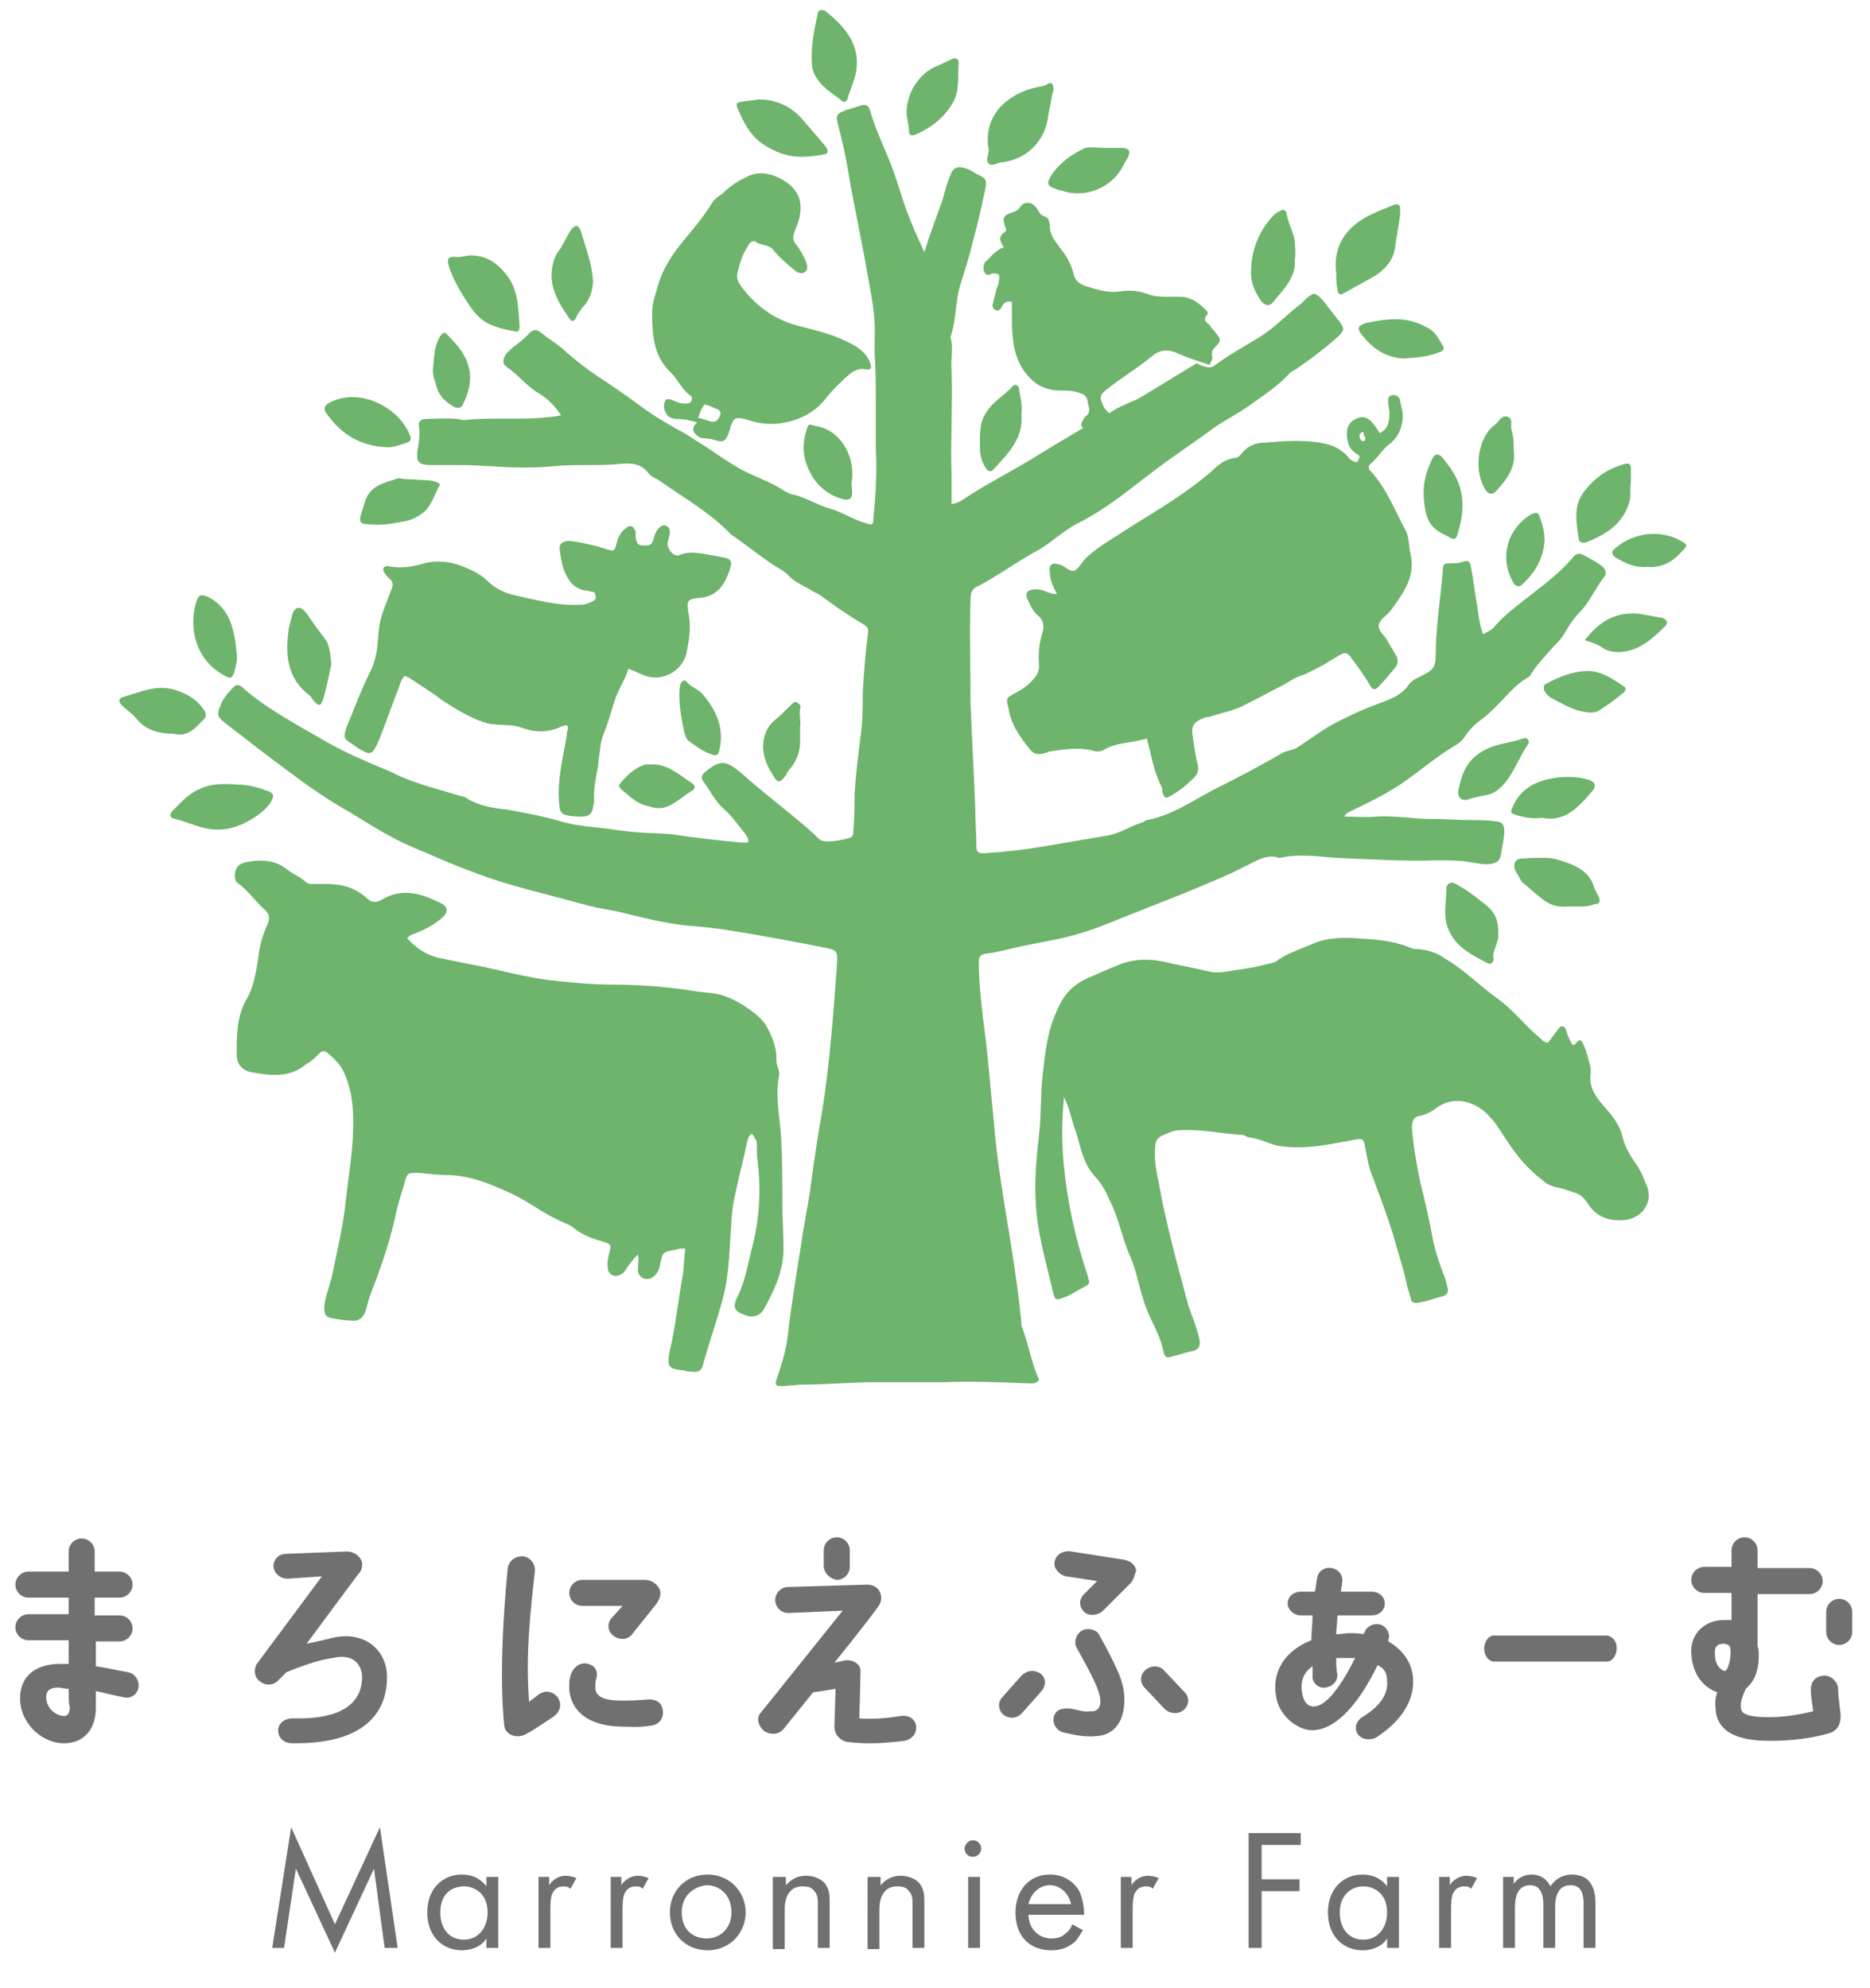 <?xml version="1.0" encoding="UTF-8"?> <!-- Generator: Adobe Illustrator 25.3.1, SVG Export Plug-In . SVG Version: 6.00 Build 0) --> <svg xmlns="http://www.w3.org/2000/svg" xmlns:xlink="http://www.w3.org/1999/xlink" version="1.1" id="レイヤー_1" x="0px" y="0px" viewBox="0 0 158 168" style="enable-background:new 0 0 158 168;" xml:space="preserve"> <style type="text/css"> .st0{fill:#717071;} .st1{fill:#6EB46C;} </style> <g> <g> <g> <g> <path class="st0" d="M23,164.6l1.6-10.2l3.7,8.2l3.8-8.2l1.5,10.2h-1.1l-0.9-6.7l-3.3,7.1l-3.3-7.1l-1,6.7H23z"></path> </g> <g> <path class="st0" d="M41.1,158.6h1v6h-1v-0.8c-0.3,0.5-1,1-2.1,1c-1.5,0-2.9-1.1-2.9-3.2c0-2.1,1.4-3.2,2.9-3.2 c1.2,0,1.8,0.6,2.1,1V158.6z M37.2,161.6c0,1.3,0.7,2.3,2,2.3c1.3,0,2-1.1,2-2.3c0-1.6-1.1-2.2-2-2.2 C38.1,159.4,37.2,160.1,37.2,161.6z"></path> </g> <g> <path class="st0" d="M45.4,158.6h1v0.7c0.1-0.2,0.6-0.8,1.4-0.8c0.3,0,0.7,0.1,0.9,0.2l-0.5,0.9c-0.2-0.2-0.5-0.2-0.6-0.2 c-0.4,0-0.7,0.2-0.8,0.4c-0.2,0.2-0.3,0.6-0.3,1.6v3.2h-1V158.6z"></path> </g> <g> <path class="st0" d="M51.5,158.6h1v0.7c0.1-0.2,0.6-0.8,1.4-0.8c0.3,0,0.7,0.1,0.9,0.2l-0.5,0.9c-0.2-0.2-0.4-0.2-0.6-0.2 c-0.4,0-0.7,0.2-0.8,0.4c-0.2,0.2-0.3,0.6-0.3,1.6v3.2h-1V158.6z"></path> </g> <g> <path class="st0" d="M56.6,161.6c0-1.8,1.3-3.2,3.2-3.2c1.8,0,3.2,1.4,3.2,3.2c0,1.8-1.4,3.2-3.2,3.2 C57.9,164.8,56.6,163.4,56.6,161.6z M57.6,161.6c0,1.5,1,2.2,2.1,2.2c1.1,0,2.1-0.8,2.1-2.2c0-1.5-1-2.3-2.1-2.3 C58.7,159.4,57.6,160.1,57.6,161.6z"></path> </g> <g> <path class="st0" d="M65.4,158.6h1v0.7c0.2-0.2,0.7-0.8,1.7-0.8c0.7,0,1.4,0.3,1.7,0.8c0.3,0.5,0.3,0.9,0.3,1.6v3.7h-1v-3.7 c0-0.4,0-0.8-0.3-1.1c-0.2-0.3-0.5-0.4-1-0.4c-0.4,0-0.8,0.1-1.1,0.5c-0.4,0.5-0.4,1.2-0.4,1.6v3.2h-1V158.6z"></path> </g> <g> <path class="st0" d="M73.4,158.6h1v0.7c0.2-0.2,0.7-0.8,1.7-0.8c0.7,0,1.4,0.3,1.7,0.8c0.3,0.5,0.3,0.9,0.3,1.6v3.7h-1v-3.7 c0-0.4,0-0.8-0.3-1.1c-0.2-0.3-0.5-0.4-1-0.4c-0.4,0-0.8,0.1-1.1,0.5c-0.4,0.5-0.4,1.2-0.4,1.6v3.2h-1V158.6z"></path> </g> <g> <path class="st0" d="M82.2,155.5c0.4,0,0.7,0.3,0.7,0.7c0,0.4-0.3,0.7-0.7,0.7c-0.4,0-0.7-0.3-0.7-0.7 C81.5,155.9,81.8,155.5,82.2,155.5z M82.8,158.6v6h-1v-6H82.8z"></path> </g> <g> <path class="st0" d="M91.5,163.1c-0.2,0.3-0.4,0.7-0.7,1c-0.6,0.5-1.2,0.7-2,0.7c-1.5,0-3-0.9-3-3.2c0-1.8,1.1-3.2,2.9-3.2 c1.2,0,1.9,0.6,2.3,1.1c0.4,0.5,0.6,1.5,0.6,2.3h-4.7c0,1.2,0.9,2,1.9,2c0.5,0,0.9-0.1,1.2-0.4c0.3-0.2,0.5-0.5,0.6-0.8 L91.5,163.1z M90.5,160.9c-0.2-0.9-0.9-1.6-1.8-1.6c-0.9,0-1.6,0.7-1.8,1.6H90.5z"></path> </g> <g> <path class="st0" d="M94.6,158.6h1v0.7c0.1-0.2,0.6-0.8,1.4-0.8c0.3,0,0.7,0.1,0.9,0.2l-0.5,0.9c-0.2-0.2-0.4-0.2-0.6-0.2 c-0.4,0-0.7,0.2-0.8,0.4c-0.2,0.2-0.3,0.6-0.3,1.6v3.2h-1V158.6z"></path> </g> <g> <path class="st0" d="M109.9,155.9h-3.3v2.9h3.2v1h-3.2v4.8h-1.1v-9.7h4.4V155.9z"></path> </g> <g> <path class="st0" d="M117.2,158.6h1v6h-1v-0.8c-0.3,0.5-1,1-2.1,1c-1.5,0-2.9-1.1-2.9-3.2c0-2.1,1.4-3.2,2.9-3.2 c1.2,0,1.8,0.6,2.1,1V158.6z M113.2,161.6c0,1.3,0.7,2.3,2,2.3c1.3,0,2-1.1,2-2.3c0-1.6-1.1-2.2-2-2.2 C114.2,159.4,113.2,160.1,113.2,161.6z"></path> </g> <g> <path class="st0" d="M121.5,158.6h1v0.7c0.1-0.2,0.6-0.8,1.4-0.8c0.3,0,0.7,0.1,0.9,0.2l-0.5,0.9c-0.2-0.2-0.4-0.2-0.6-0.2 c-0.4,0-0.7,0.2-0.8,0.4c-0.2,0.2-0.3,0.6-0.3,1.6v3.2h-1V158.6z"></path> </g> <g> <path class="st0" d="M126.9,158.6h1v0.6c0.3-0.5,0.9-0.8,1.5-0.8c1.1,0,1.5,0.8,1.6,1c0.6-0.9,1.4-1,1.8-1c1.8,0,2,1.5,2,2.4 v3.8h-1v-3.7c0-0.7-0.1-1.6-1.1-1.6c-1.2,0-1.3,1.2-1.3,1.9v3.4h-1V161c0-0.4,0-1.7-1.1-1.7c-1.2,0-1.3,1.2-1.3,2v3.3h-1V158.6z "></path> </g> </g> </g> <g> <path class="st1" d="M102.4,31c0.1,0,0.2-0.1,0.2-0.1c1.2-0.9,2.5-1.6,3.8-2.4c1.3-0.8,2.4-2,3.6-2.9c0.1-0.1,0.3-0.3,0.4-0.4 c0.6-0.5,0.7-0.5,1.3,0.1c0.5,0.6,1,1.3,1.5,1.9c0.4,0.6,0.4,0.7-0.1,1.2c-1.1,1-2.3,1.9-3.6,2.8c-0.2,0.1-0.4,0.2-0.6,0.4 c-0.9,1-2,1.7-3.1,2.5c-1.1,0.8-2.3,1.4-3.3,2.1c-1.9,1.4-3.9,2.7-5.8,4.2c-1.8,1.4-3.6,2.8-5.6,3.8c-1.2,0.6-2.2,1.6-3.4,2.3 c-1.7,0.9-3.3,2.1-5,3C82.2,49.7,82,50,82,50.6c-0.1,2.9,0,5.8,0,8.7c0.1,3,0.3,6,0.4,9c0,1.1,0.1,2.2,0.1,3.3 c0,0.4,0.2,0.5,0.6,0.5c1.7-0.1,3.5-0.3,5.2-0.6c1.8-0.3,3.5-0.6,5.3-0.9c1.1-0.2,1.9-0.8,2.9-1.1c0.1,0,0.3-0.2,0.4-0.2 c2.1-0.4,3.8-1.6,5.7-2.6c2-1,3.9-2,5.8-3.1c0.4-0.2,0.9-0.2,1.3-0.5c1.1-0.7,2.1-1.5,3.3-2.1c1-0.5,2-1,3.1-1.4 c1-0.4,2.2-0.7,2.9-1.7c0.3-0.5,1-0.7,1.5-1c0.6-0.3,0.8-0.7,0.8-1.4c0-2.4,0.4-4.8,0.6-7.2c0-0.7,0.1-0.7,0.8-0.7 c0.3,0,0.5,0,0.8-0.1c0.6-0.2,0.7-0.1,0.8,0.5c0.2,1,0.3,2.1,0.5,3.1c0.1,0.8,0.2,1.6,0.5,2.5c0.4-0.2,0.8-0.4,1.1-0.8 c0.9-1,1.9-1.7,2.9-2.5c1.3-1,2.6-2,3.6-3.2c0.2-0.3,0.5-0.4,0.9-0.2c0.5,0.3,1,0.5,1.5,0.9c0.4,0.3,0.5,0.7,0.2,1 c-0.7,0.9-1.1,1.9-1.9,2.8c-0.6,0.6-1,1.2-1.4,1.9c-0.3,0.5-0.6,0.8-1,1.2c-0.6,0.7-1.3,1.4-1.8,2.2c-0.1,0.2-0.2,0.3-0.4,0.4 c-1,0.6-1.7,1.5-2.5,2.3c-0.4,0.4-0.8,0.8-1.2,1.1c-0.6,0.4-1.1,0.9-1.5,1.5c-0.2,0.3-0.4,0.5-0.7,0.7c-1.7,1-3.2,2.3-4.8,3.4 c-1.4,0.9-2.8,1.6-4.3,2.3c-0.1,0.1-0.3,0.1-0.4,0.4c0.9,0,1.8,0.1,2.7,0c1.5-0.1,3.1,0.2,4.6,0.2c1.2,0,2.3,0.1,3.5,0.1 c0.6,0,1.3,0,1.9,0.1c0.6,0,0.8,0.3,0.8,0.8c0,0.7-0.2,1.4-0.3,2.1c-0.1,0.5-0.4,0.6-0.8,0.7c-0.7,0.1-1.4-0.1-2.1-0.2 c-0.8-0.1-1.7-0.1-2.5-0.1c-2.8,0.1-5.6-0.1-8.3-0.2c-1.6-0.1-3.3-0.4-5,0c-1.1-0.4-2,0.3-2.9,0.7c-1.5,0.8-3.1,1.4-4.7,2.1 c-1.8,0.7-3.5,1.4-5.3,2.1c-1.5,0.6-2.9,1.2-4.4,1.6c-1.4,0.4-2.8,0.6-4.2,0.9c-1.1,0.2-2.3,0.6-3.4,0.7c-0.4,0.1-0.5,0.3-0.5,0.7 c0,1.7,0.2,3.4,0.4,5.1c0.4,2.9,0.6,5.8,0.9,8.7c0.2,2.5,0.6,5,1,7.5c0.5,3,1,6.1,1.3,9.2c0,0.1,0,0.1,0,0.2 c0.6,1.5,0.8,3.1,1.5,4.6c-0.2,0.3-0.5,0.3-0.8,0.3c-2.4-0.1-4.9-0.2-7.3-0.1c-1.9,0-3.9,0-5.8,0c-2,0-4,0.2-6.1,0.2 c-0.5,0-0.9,0.1-1.4,0.1c-0.9,0.1-1,0-0.7-0.8c0.4-1.2,0.8-2.5,0.9-3.8c0.3-2.5,0.7-4.9,1.1-7.4c0.2-1.6,0.6-3.3,0.8-4.9 c0.3-2.2,0.6-4.3,1-6.5c0.6-3.9,0.9-7.9,1.2-11.9c0.1-1.6,0.1-1.5-1.4-1.8c-2.6-0.5-5.2-1-7.8-1.4c-1.2-0.2-2.4-0.3-3.6-0.4 c-1.7-0.2-3.4-0.6-5-1c-1.1-0.3-2.2-0.4-3.3-0.7c-3.2-0.9-6.5-1.6-9.6-2.8c-1.7-0.6-3.4-1.4-5.1-2.1c-1.9-0.8-3.6-1.9-5.4-3 c-1.8-1-3.5-2.2-5.1-3.4c-1.9-1.4-3.7-2.8-5.5-4.2c-0.5-0.4-0.6-0.7-0.3-1.3c0.2-0.6,0.6-1.1,1-1.5c0.3-0.4,0.6-0.4,0.9-0.1 c0,0,0.1,0,0.1,0.1c2.1,1.8,4.6,3.1,7,4.5c1.6,0.9,3.2,1.6,4.9,2.3c0.5,0.2,0.9,0.4,1.3,0.6c1.6,0.7,3.3,1.1,4.9,1.6 c0.3,0.1,0.6,0.1,0.8,0.3c1,0.6,2.2,0.8,3.3,0.9c1.6,0.3,3.3,0.6,4.9,1.1c0.8,0.2,1.6,0.3,2.5,0.4c1.1,0.1,2.2,0.3,3.3,0.4 c1.1,0.1,2.2,0.1,3.3,0.2c1.9,0.3,3.8,0.5,5.8,0.7c0.2,0,0.4,0,0.6,0c0.1-0.3-0.1-0.5-0.2-0.7c-0.6-0.7-1.1-1.5-1.8-2.1 c-0.8-0.7-1.2-1.6-1.8-2.4c-0.2-0.3-0.1-0.5,0.1-0.7c1.3-1.1,1.8-1.1,3.1,0c2,1.8,4.2,3.4,6.2,5.2c0.3,0.3,0.5,0.6,1,0.6 c0.7,0,1.3-0.1,2-0.3c0.3-0.1,0.3-0.4,0.3-0.6c0.1-1,0.1-2.1,0.1-3.1c0.1-1.6,0.3-3.2,0.5-4.8c0.2-1.3,0.2-2.6,0.2-3.9 c0.1-1.5,0.2-3.1,0.4-4.6c0.1-0.7,0.1-0.8-0.6-1.2c-1.2-0.7-2.3-1.5-3.4-2.3c-0.3-0.2-0.6-0.3-0.9-0.5c-0.7-0.4-1.4-0.7-1.9-1.3 c-0.1-0.1-0.3-0.2-0.4-0.3c-1.4-0.8-2.7-1.9-4-2.8c-0.1-0.1-0.2-0.1-0.3-0.2c-1.8-1.9-4-3.1-6.1-4.6c-0.3-0.2-0.7-0.3-0.9-0.6 c-0.6-0.8-1.4-0.9-2.4-0.8c-1.9,0.2-3.8,0-5.7,0.2c-0.9,0.1-1.8,0.1-2.8,0.1c-1.6,0-3.2-0.2-4.9-0.2c-0.8,0-1.7,0-2.5,0 c-1.1,0-1.4-0.2-1.2-1.4c0.1-0.6,0.2-1.2,0.1-1.8c-0.1-0.5,0.2-0.7,0.6-0.7c0.9,0,1.7-0.1,2.6,0c0.2,0,0.4,0.1,0.6,0.1 c2.7-0.3,5.4,0.1,8.2-0.4c-0.5-0.8-1.2-1.5-2.1-2c-0.9-0.6-1.6-1.5-2.5-2.1c-0.4-0.3-0.3-0.6-0.1-1c0.2-0.3,0.5-0.5,0.7-0.7 c0.4-0.3,0.8-0.6,1.2-1c0.4-0.5,0.7-0.5,1.1-0.2c0.7,0.6,1.5,1,2.2,1.7c0.8,0.7,1.7,1.4,2.6,2c1.2,0.8,2.4,1.6,3.6,2.5 c1.2,0.9,2.6,1.7,3.9,2.4c0.1,0.1,0.5,0.3,0.6,0.4c1.7,1,3.1,2.2,4.9,3c0.9,0.4,1.9,0.8,2.8,1.4c0.2,0.1,0.5,0.3,0.8,0.3 c1.1,0.3,2,0.9,3.1,1.2c1,0.3,1.9,0.9,2.9,1.2c0.6,0.2,0.7,0.2,0.7-0.5c0.2-1.9,0.3-3.8,0.2-5.8c0-1.2,0-2.3,0-3.5 c0-1.5,0-3.1-0.1-4.6c0-0.4,0-0.9,0-1.3c0.1-1.8-0.3-3.6-0.6-5.3c-0.5-3-1.2-6-1.7-9.1c-0.2-1.2-0.5-2.4-0.8-3.6 c-0.2-0.8-0.1-0.9,0.7-1.2c0.4-0.1,0.9-0.3,1.3-0.4c0.3-0.1,0.6,0,0.7,0.4c0.5,1.8,1.4,3.5,2,5.2c0.4,1.1,0.7,2.2,1.1,3.3 c0.4,1.1,0.9,2.2,1.5,3.5c0.5-1.6,1-2.9,1.5-4.3c0.2-0.7,0.4-1.5,0.7-2.2c0.2-0.6,0.6-0.8,1.2-0.6c0.4,0.1,0.7,0.3,1,0.5 c0.9,0.4,0.9,0.5,0.7,1.5c-0.3,1.4-0.6,2.8-1,4.2c-0.3,1.3-0.7,2.5-1.1,3.8c-0.4,1.4-0.3,2.9-0.8,4.3c0.3,0.9,0,1.8,0.1,2.8 c0.1,3-0.1,5.9,0,8.9c0,0.8,0,1.5,0,2.4c0.7-0.1,1.1-0.5,1.6-0.8c1.9-1.2,3.9-2.2,5.8-3.4c1.6-1,3.2-1.9,4.8-2.9 c0,0,0-0.1,0.1-0.2l0,0c0.4,0.1,0.7-0.1,0.9-0.3c0.7-0.5,1.4-0.8,2.1-1.1c0.3-0.1,0.6-0.3,0.8-0.4c1.5-0.9,3.1-1.9,4.6-2.8 C102.1,31.2,102.4,31,102.4,31z"></path> <path class="st1" d="M63.5,95.8c-0.3,0.2-0.3,0.5-0.4,0.8c-0.3,1.5-0.7,2.9-1,4.4c-0.3,1.2-0.3,2.5-0.4,3.7 c-0.1,1.8-0.2,3.6-0.7,5.3c-0.5,1.8-1.1,3.5-1.6,5.3c-0.1,0.5-0.4,0.7-0.9,0.6c-0.2,0-0.5,0-0.7-0.1c-1.3-0.1-1.5-0.3-1.2-1.7 c0.5-2.1,0.7-4.3,1.1-6.4c0.1-0.7,0.1-1.5,0.2-2.2c-0.4,0-0.6,0-0.8,0.1c-0.5,0.1-1.1,0.1-1.2,0.7c-0.2,0.7-0.1,0.9-0.5,1.4 c-0.7,0.8-1.6,0.2-1.5-0.5c0-0.3,0.1-0.8,0-1.2c-0.4,0.4-0.8,0.9-1.1,1.4c-0.4,0.5-1.1,0.6-1.4,0c-0.1-0.4-0.1-0.9,0.1-1.6 c0.1-0.5,0.2-0.6-0.3-0.8c-1-0.3-2-0.6-2.8-1.3c-0.4-0.3-0.9-0.4-1.4-0.7c-1.3-0.6-2.4-1.5-3.7-2.1c-1.7-0.8-3.4-1.5-5.2-1.6 c-0.9,0-1.8-0.1-2.8-0.2c-0.8,0-0.9,0-1.1,0.8c-0.3,1-0.6,1.9-0.8,2.9c-0.5,2.3-1.3,4.5-2.1,6.6c-0.2,0.5-0.3,1.1-0.5,1.6 c-0.2,0.4-0.5,0.6-0.9,0.6c-0.6,0-1.2-0.1-1.8-0.2c-0.6-0.1-0.7-0.3-0.7-1c0.1-1,0.5-1.8,0.7-2.8c0.4-2,0.9-4,1.1-6 c0.2-1.8,0.5-3.6,0.6-5.3c0.1-1.9,0.1-3.8-0.7-5.6c-0.3-0.7-0.8-1.2-1.4-1.7c-0.2-0.2-0.5-0.3-0.8,0.1c-0.3,0.3-0.6,0.6-1,0.8 c-1.4,1.2-3,1-4.7,0.7c-0.8-0.2-1.2-0.7-1.2-1.5c0-1.6,0-3.2,0.8-4.6c0.6-1,0.8-2.2,1-3.4c0.1-1.1,0.4-2.1,0.8-3 c0.2-0.5,0.2-0.8-0.2-1.2c-0.8-0.7-1.4-1.6-2.2-2.2c-0.4-0.2-0.4-0.7-0.3-1.1c0.1-0.4,0.4-0.6,0.7-0.7c1.3-0.3,2.6-0.3,3.7,0.6 c0.5,0.4,1.1,0.6,1.5,1c0.2,0.2,0.4,0.2,0.6,0.2c0.4,0,0.8,0,1.2,0c1.3,0,2.4,0.3,3.4,1.2c0.4,0.4,0.8,0.4,1.3,0.1 c1.7-1,3.3-0.5,4.9,0.3c0.7,0.3,0.7,0.8,0.1,1.3c-0.7,0.6-1.5,1-2.3,1.3c-0.2,0.1-0.4,0.1-0.6,0.4c0.7,0.7,1.4,1.3,2.5,1.6 c1.8,0.4,3.6,0.7,5.3,1.1c1.3,0.3,2.6,0.6,4,0.8c1.8,0.2,3.7,0.4,5.5,0.4c2.5,0,4.9,0.2,7.3,0.6c0.8,0.1,1.6,0.1,2.3,0.4 c1.2,0.4,2.9,1.6,3.4,2.4c0.5,0.9,0.9,1.8,0.9,2.8c0,0.2,0,0.5,0.1,0.7c0.1,0.3,0.2,0.6,0.1,0.9c-0.3,1.7,0.1,3.4,0.2,5.2 c0.1,1.8,0.1,3.7,0.1,5.5c0,1.3,0.1,2.5,0.1,3.8c0,1.9-0.8,3.6-1.7,5.2c-0.3,0.5-1,0.7-1.6,0.4c-0.9-0.3-1-0.7-0.6-1.5 c0.7-1.4,0.9-2.9,1.3-4.4c0.6-2.4,0.7-4.8,0.4-7.2c-0.1-0.6,0-1.1-0.1-1.7C63.7,96.3,63.8,96,63.5,95.8z"></path> <path class="st1" d="M89.9,92.7c-0.2,2-0.2,4,0,5.9c0.3,3.1,1,6.2,2,9.2c0.2,0.7,0.2,0.7-0.4,1c-0.6,0.3-1.1,0.7-1.8,0.9 c-0.4,0.2-0.6,0.1-0.7-0.4c-0.6-2.6-1.4-5.2-1.5-7.9c-0.1-1.9,0.1-3.8,0.3-5.6c0.2-1.7,0.1-3.3,0.3-5c0.2-1.8,0.4-3.7,1.2-5.4 c0.5-1.2,1.2-2.1,2.5-2.7c0.9-0.4,1.8-0.8,2.8-1.2c1.3-0.5,2.6-0.5,3.9-0.2c1.2,0.3,2.5,0.5,3.7,0.8c0.9,0.2,1.8-0.1,2.7-0.2 c0.7-0.1,1.3-0.2,2-0.4c0.4-0.1,0.8-0.1,1.1-0.4c0.9-0.6,1.9-0.9,2.8-1.3c1.3-0.6,2.7-0.6,4.1-0.5c1.5,0.1,2.9,0.2,4.3,0.8 c0.2,0.1,0.5,0.1,0.7,0.1c0.8,0.1,1.5,0.3,2.2,0.8c1.7,1,3,2.4,4.6,3.5c1.3,1,2.2,2.2,3.4,3.2c0.2,0.2,0.4,0.4,0.7,0.4 c0.3-0.4,0.6-0.8,0.9-1.2c0.2-0.3,0.5-0.2,0.6,0.1c0.1,0.3,0.2,0.6,0.4,1c0.1,0.2,0.2,0.5,0.5,0.1c0.3-0.4,0.5-0.1,0.6,0.2 c0.3,0.6,0.4,1.3,0.6,1.9c0,0.2,0,0.3,0,0.5c-0.2,1.3,0.6,2.2,1.4,3.1c0.6,0.7,1.1,1.4,1.3,2.3c0.2,0.9,0.8,1.8,1.3,2.5 c0.3,0.5,0.5,1,0.7,1.5c0.7,1.6-0.5,2.9-1.9,3c-1.3,0.1-2.4-0.3-3.1-1.5c-0.3-0.4-0.6-0.7-1-0.8c-0.6-0.2-1.1-0.4-1.7-0.5 c-0.4-0.1-0.8-0.3-1.1-0.6c-1.2-0.9-2.1-2-2.9-3.2c-0.5-0.7-0.9-1.5-1.5-2.1c-1.1-1.3-3-1.9-4.5-0.8c-0.4,0.3-0.9,0.6-1.5,0.7 c-0.5,0.1-0.6,0.5-0.6,1c0.1,1.5,0.4,3.1,0.7,4.6c0.4,1.6,0.8,3.3,1.1,5c0.2,0.9,0.5,1.8,0.8,2.6c0.2,0.4,0.3,0.9,0.4,1.3 c0.1,0.3,0,0.6-0.3,0.7c-0.8,0.2-1.5,0.5-2.3,0.6c-0.3,0-0.5-0.1-0.5-0.4c-0.1-0.3-0.2-0.7-0.3-1c-0.3-1.5-0.8-2.9-1.2-4.4 c-0.5-1.6-1.1-3.2-1.7-4.8c-0.4-0.9-0.5-1.8-0.7-2.8c-0.1-0.5-0.3-0.5-0.8-0.4c-2.2,0.4-4.3,0.9-6.6,0.5c-0.8-0.2-1.5-0.6-2.4-0.7 c-0.2,0-0.3-0.2-0.5-0.2c-1.8-0.1-3.5-0.5-5.3-0.4c-0.6,0-1.1,0.3-1.6,0.5c-0.4,0.2-0.5,0.6-0.5,1c-0.1,1,0.1,2,0.3,2.9 c0.6,3.5,1.6,7,2.5,10.4c0.3,0.9,0.7,1.8,0.9,2.7c0.2,0.7,0,1.1-0.7,1.2c-0.5,0.1-1,0.3-1.5,0.4c-0.5,0.2-0.7,0.1-0.8-0.4 c-0.3-1.6-1.3-2.9-1.7-4.4c-0.4-1.2-0.6-2.5-1.1-3.6c-0.7-1.6-1-3.4-1.8-4.9c-0.3-0.7-0.7-1.4-1.2-1.9c-1-1.1-1.2-2.5-1.6-3.8 C90.6,94.9,90.4,93.7,89.9,92.7z"></path> <path class="st1" d="M89.3,50.2c-0.3-0.6-0.6-1.2-0.6-1.8c-0.1-0.7,0.2-0.9,0.8-0.7c0.5,0.1,0.9,0.7,1.3,0.5 c0.4-0.2,0.6-0.7,1-1.1c1.1-1,2.4-1.7,3.6-2.5c2.4-1.5,4.8-2.9,7-4.8c0.5-0.5,1.1-1,1.9-1.1c0.4,0,0.6-0.4,0.8-0.6 c0.5-0.5,1.1-0.7,1.8-0.7c1.2-0.1,2.4-0.2,3.7-0.1c1.3,0.1,2.4,0.3,3.3,1.3c0.1,0.2,0.3,0.3,0.5,0.4c0.2,0.1,0.3,0.1,0.4-0.2 c0.1-0.2,0.1-0.3-0.1-0.4c-0.7-0.4-0.9-1-0.9-1.8c0-0.7,0.4-1.1,1-1.3c0.6-0.2,1,0.2,1.3,0.6c0.2,0.2,0.3,0.5,0.5,0.7 c0.7-0.4,0.8-1,0.8-1.7c0-0.3-0.1-0.5-0.1-0.8c0-0.3-0.1-0.6,0.3-0.7c0.4-0.1,0.7,0.2,0.7,0.5c0.1,0.5,0.3,1.1,0.2,1.6 c-0.1,0.9-0.5,1.6-1.2,2.1c-0.6,0.5-0.9,1.1-1.5,1.6c-0.2,0.2-0.2,0.4,0,0.6c1.3,1.4,2,3.2,2.9,4.9c0.4,0.7,0.3,1.4,0.5,2.2 c0.4,1.9-0.7,3.3-1.7,4.7c-0.3,0.4-0.9,0.7-1,1.2c-0.1,0.5,0.5,0.9,0.7,1.3c0.2,0.4,0.5,0.8,0.7,1.2c0.3,0.4,0.2,0.8,0,1.1 c-0.5,0.6-1,1.2-1.5,1.7c-0.2,0.2-0.4,0.2-0.6-0.1c-0.5-0.9-1.1-1.7-1.7-2.5c-0.2-0.3-0.5-0.4-0.8-0.2c-0.6,0.3-1.1,0.7-1.7,1 c-0.6,0.3-1.1,0.6-1.7,0.8c-0.6,0.2-1.1,0.6-1.7,0.9c-1,0.5-1.9,1-2.9,1.5c-0.9,0.5-1.9,0.7-2.9,1c-0.2,0.1-0.4,0.1-0.5,0.1 c-1.1,0.4-1.3,0.7-1.1,1.8c0.1,0.7,0.2,1.5,0.4,2.2c0.1,0.4,0,0.8-0.3,1.1c-0.6,0.6-1.2,1.1-1.9,1.5c-0.5,0.3-0.6,0.3-0.8-0.3 c0-0.1,0-0.2,0-0.3c-0.7-1.3-0.9-2.7-1.3-4.2c-1.2,0.4-2.6,0.3-3.7,1c-0.2,0.1-0.4,0.1-0.6,0.1c-1.3-0.4-2.6-0.2-3.9,0 c-0.1,0-0.2,0.1-0.3,0.1c-0.6,0.2-1,0.2-1.4-0.3c-0.8-1-1.6-2.1-1.8-3.5c-0.2-0.8-0.2-0.8,0.5-1.2c0.6-0.3,1.2-0.7,1.6-1.2 c0.3-0.3,0.5-0.7,0.5-1.1c-0.1-1,0-2,0.3-2.9c0.1-0.5,0.1-0.9-0.3-1.3c-0.4-0.3-0.7-0.8-0.9-1.3c-0.4-0.7-0.1-1,0.7-1 C88.2,49.8,88.6,50.2,89.3,50.2z M115.1,36.5c-0.3,0.2-0.3,0.4-0.1,0.7c0.1,0.1,0.3,0.1,0.3,0c0.2-0.2-0.1-0.4-0.1-0.5 C115.3,36.6,115.2,36.5,115.1,36.5z"></path> <path class="st1" d="M47.8,61.3c-0.2,0-0.4,0.1-0.6,0.2c-1,0.4-2,0.4-3.1,0c-0.8-0.3-1.6-0.2-2.4-0.3c-0.3,0-0.6-0.1-0.9-0.2 c-1.2-0.4-2.3-1.1-3.4-1.8c-0.9-0.7-1.9-1.3-2.8-1.9c-0.1-0.1-0.3-0.1-0.4-0.2c-0.3,0.3-0.4,0.7-0.5,1c-0.6,1.5-1.1,3-1.7,4.5 c-0.1,0.1-0.1,0.3-0.2,0.4c-0.3,0.7-0.6,0.8-1.2,0.4c-0.3-0.1-0.5-0.3-0.8-0.5c-0.8-0.5-0.8-0.6-0.5-1.5c0.7-1.7,1.3-3.3,2.1-4.9 c0.5-1.1,0.5-2.2,0.6-3.2c0.1-1.2,0.6-2.2,1-3.3c0.2-0.5,0.3-0.8-0.1-1.1c-0.1-0.1-0.1-0.1-0.2-0.2c-0.1-0.2-0.4-0.4-0.3-0.7 c0.2-0.3,0.5-0.1,0.8-0.1c0.8,0.1,1.5,0,2.3-0.2c1.2-0.4,2.5-0.3,3.7,0.2c0.7,0.3,1.4,0.6,2,1.2c0.6,0.6,1.4,1,2.3,1.2 c1.8,0.4,3.6,0.9,5.5,0.8c0.4,0,0.7-0.1,1.1-0.3c0.2-0.1,0.3-0.3,0.2-0.5c0-0.2-0.1-0.3-0.3-0.3c-0.1,0-0.3-0.1-0.5-0.1 c-0.8-0.1-1.3-0.6-1.6-1.2c-0.4-0.7-0.5-1.5-0.6-2.2c-0.1-0.5,0.2-0.8,0.8-0.8c0.9,0.1,1.7,0.3,2.5,0.5c0.2,0.1,0.4,0.1,0.6,0.2 c0.7,0.2,0.7,0.2,0.9-0.5c0.1-0.4,0.3-0.9,0.7-1.2c0.4-0.4,0.7-0.3,0.9,0.2c0,0.1,0,0.2,0,0.4c0.1,0.7,0.2,0.8,0.8,0.8 c0.4,0,0.6-0.1,0.7-0.5c0.1-0.4,0.2-0.7,0.5-1c0.2-0.2,0.4-0.3,0.7-0.1c0.2,0.1,0.2,0.4,0.2,0.6c-0.1,0.3-0.1,0.5-0.2,0.8 c0,0.6,0.6,1.2,1,1c0.7-0.3,1.4-0.2,2.1-0.1c0.5,0.1,1.1,0.2,1.6,0.3c0.6,0.1,0.8,0.3,0.6,0.9c-0.4,1.3-1,2.3-2.4,2.5 c-1.3,0.1-1.3,0.2-1.1,1.5c0.2,1.1,0,2.2-0.2,3.2c-0.4,1.6-2.1,2.4-3.5,1.9c-0.5-0.2-0.9-0.4-1.4-0.6c-0.3,1-0.9,1.8-1.2,2.8 c-0.3,1-0.6,2-1,3c-0.2,0.6-0.2,1.2-0.3,1.8c-0.1,1.2-0.5,2.3-0.4,3.6c0,0.2-0.1,0.4-0.1,0.6c-0.1,0.5-0.4,0.7-0.9,0.7 c-0.1,0-0.2,0-0.3,0c-1.7-0.1-1.6-0.2-1.7-1.8c0-1.8,0.4-3.4,0.7-5.1c0-0.2,0-0.3,0.1-0.5C48,61.3,47.8,61.2,47.8,61.3z"></path> <path class="st1" d="M59.2,37c-0.2-0.1-1.1-0.6-0.3-1.3c-0.6-0.2-1.2-0.3-1.7-0.3c-0.7,0-1-0.4-1.1-1c0-0.6,0.2-0.8,0.7-0.6 c0.4,0.2,0.7,0.3,1.1,0.3c0.2,0,0.4,0,0.5-0.2c0.1-0.2,0.1-0.4-0.1-0.5c-0.7-0.5-1-1.3-1.6-1.9c-1.5-1.4-1.6-3.2-1.6-5.1 c0-0.8,0.3-1.6,0.5-2.3c0.4-1.4,1.2-2.6,2.1-3.7c0.9-1.1,1.7-2,2.5-3.3c0.1-0.2,0.6-0.6,0.8-0.7c0.6-0.6,1.3-1.1,2-1.4 c1-0.6,2.2-0.4,3.3,0.3c1.6,1,1.6,2.5,0.9,4.1c-0.2,0.5-0.3,0.9,0.1,1.3c0.3,0.4,0.6,0.9,0.8,1.4c0.1,0.3,0.2,0.7-0.1,0.9 c-0.3,0.2-0.7,0-0.9-0.2c-0.6-0.5-1.2-1-1.7-1.6c-0.4-0.6-1.1-0.4-1.6-0.8c-0.2-0.1-0.5,0.1-0.6,0.4c-0.5,0.7-0.7,1.5-0.9,2.3 c-0.1,0.4,0.1,0.8,0.4,1.2c1.3,1.7,2.9,2.8,5,3.3c1.2,0.3,2.4,0.6,3.5,1.1c0.9,0.4,1.9,0.9,2.3,1.9c0.2,0.5,0.1,0.7-0.4,0.6 c-0.5-0.1-0.9,0.1-1.3,0.4c-0.7,0.6-1.3,1.2-1.9,1.9c-1,1.4-2.5,2.1-4.2,2.3c-1,0.1-1.9-0.1-2.8-0.4c-0.9-0.2-0.9,0-1.2,0.7 c0,0,0,0.1,0,0.1c-0.4,1.3-0.6,1.2-1.6,0.9 M59,35.3c0.4,0.1,0.7,0.2,1,0.3c0.4,0.1,0.6,0,0.8-0.4c0.2-0.4,0-0.6-0.4-0.7 c-0.3-0.1-0.5-0.3-0.9-0.3C59.3,34.5,59.1,34.9,59,35.3z"></path> <path class="st1" d="M93.5,35.9c-0.4-0.1-0.8-0.1-1.2,0.2c-0.1,0.1-0.3,0.2-0.5,0.1c-0.4,0-0.5-0.2-0.4-0.5 c0.1-0.2,0.2-0.4,0.3-0.5c0.6-0.4,0.2-0.9,0.2-1.3c-0.1-0.5-0.4-0.6-0.7-0.7c-0.5-0.2-1.1-0.2-1.6-0.2c-1.5,0-2.5-0.7-3.3-2 c-0.8-1.4-0.8-3-0.8-4.5c0-0.3,0-0.7,0-1c-0.5-0.1-0.7,0.1-0.9,0.5c-0.1,0.2-0.3,0.3-0.5,0.2c-0.2-0.1-0.3-0.3-0.2-0.6 c0.1-0.4,0.2-0.8,0.3-1.2c0.1-0.2,0.2-0.5,0.2-0.7c0.1-0.5,0-0.6-0.5-0.6c-0.1,0-0.2,0.1-0.3,0.1c-0.3,0.1-0.4-0.1-0.5-0.4 c0-0.3,0-0.6,0.3-0.8c0.4-0.4,0.8-0.9,1.4-1.1c-0.3-0.5-0.5-0.9,0.1-1.3c0.2-0.1,0.1-0.3,0-0.5c-0.2-0.7-0.1-0.9,0.5-1.1 c0.3-0.1,0.6-0.2,0.8-0.5c0.3-0.5,1-0.5,1.4,0.1c0.2,0.3,0.3,0.6,0.7,0.7c0.3,0.1,0.4,0.5,0.4,0.8c0,0.8,0.5,1.3,0.9,1.9 c0.5,0.6,0.9,1.3,1.1,2.1c0.1,0.6,0.5,0.9,1.1,1.1c1,0.3,1.9,0.6,3,0.4c0.8-0.1,1.6,0,2.3,0.3c1,0.3,1.9,0.1,2.9,0.2 c0.8,0.1,1.4,0.6,1.9,1.1c0.1,0.1,0.2,0.3,0.1,0.4c-0.5,0.5,0.1,0.7,0.3,1c0.1,0.2,0.3,0.3,0.4,0.5c0.5,0.6,0.5,0.7-0.1,1.3 c-0.2,0.2-0.2,0.4-0.2,0.6c0.1,0.4-0.1,0.6-0.2,0.8c-0.1,0-0.1,0.1-0.1,0c-0.9-0.3-1.6-0.5-2.5-0.9c-1-0.5-1.7-0.3-2.4,0.3 c-1.2,1-2.6,1.8-3.8,2.8c-0.4,0.3-0.5,0.6-0.3,1c0.1,0.3,0.2,0.5,0.4,0.7c0.3,0.2,0.2,0.5,0.1,0.7C93.4,35.6,93.3,35.8,93.5,35.9 L93.5,35.9z"></path> <path class="st1" d="M112.9,23.1c-0.3-2.4,0.9-4,3-5c0.6-0.3,1.2-0.5,1.9-0.8c0.3-0.1,0.5,0,0.5,0.3c0,0.2,0,0.3,0,0.5 c-0.1,0.9-0.3,1.8-0.4,2.6c-0.1,1.2-0.8,2-1.7,2.6c-0.9,0.5-1.8,1-2.7,1.5c-0.3,0.2-0.5,0-0.5-0.4C112.9,24,112.9,23.6,112.9,23.1 z"></path> <path class="st1" d="M83.5,12.4c-0.4-3,2.1-4.6,4-5c0.4-0.1,0.7-0.1,1-0.3c0.3-0.2,0.5,0,0.5,0.3c0,0.2,0,0.4-0.1,0.6 c-0.1,0.7-0.3,1.4-0.4,2.2c-0.4,1.9-1.8,3.2-3.7,3.5c-0.3,0-0.5,0.1-0.8,0.2c-0.4,0.1-0.6-0.1-0.6-0.5 C83.5,13,83.6,12.6,83.5,12.4z"></path> <path class="st1" d="M40.1,21.6c1.3,0.1,2.2,0.9,2.9,1.9c0.8,1.2,0.8,2.7,0.9,4.1c0,0.3-0.1,0.5-0.4,0.4c-1-0.2-2.1-0.4-2.9-1.1 c-0.6-0.5-1-1.2-1.4-1.8c-0.5-0.8-1-1.7-1.3-2.7c-0.1-0.5-0.1-0.7,0.5-0.7C39,21.8,39.5,21.5,40.1,21.6z"></path> <path class="st1" d="M18.3,70.1c-1.2,0-2.3-0.6-3.5-0.9c-0.5-0.1-0.5-0.4-0.2-0.7c0.7-0.7,1.3-1.4,2.2-1.8c1-0.5,2.1-0.5,3.3-0.4 c0.8,0,1.6,0.2,2.4,0.5c0.7,0.2,0.7,0.5,0.3,1.1C22.1,68.9,20,70.2,18.3,70.1z"></path> <path class="st1" d="M64.1,8.4c1.5,0,2.8,0.6,3.8,1.8c0.6,0.7,1.2,1.4,1.8,2.1c0.1,0.2,0.3,0.3,0.2,0.6c-0.1,0.2-0.3,0.1-0.5,0.2 c-0.3,0-0.6,0.1-0.9,0.1c-1.5,0.2-2.8-0.2-4-1c-1.1-0.7-1.7-1.9-2.2-3.1c-0.2-0.4,0.1-0.5,0.4-0.5C63.1,8.5,63.6,8.5,64.1,8.4z"></path> <path class="st1" d="M137.8,40.7c-0.1,0.6,0,1.1-0.1,1.6c-0.5,1.9-1.9,2.8-3.6,3.5c-0.3,0.1-0.6,0.1-0.7-0.2 c-0.2-1.4-0.5-2.8,0.4-4c0.9-1.2,2-2,3.5-2.4c0.4-0.1,0.5,0.1,0.5,0.4C137.8,39.9,137.8,40.3,137.8,40.7z"></path> <path class="st1" d="M109.4,22c0.1,1.5-1,2.5-1.9,3.6c-0.3,0.3-0.6,0.2-0.9-0.1c-0.5-0.7-0.9-1.5-0.9-2.4c0-1.9,0.6-3.5,1.9-4.9 c0.2-0.2,0.4-0.3,0.6-0.4c0.2-0.1,0.4-0.1,0.5,0.2c0.1,0.8,0.6,1.6,0.7,2.4C109.4,20.8,109.5,21.3,109.4,22z"></path> <path class="st1" d="M28,56.1c-0.2,0.9-0.4,2-0.7,3c-0.2,0.6-0.4,0.6-0.8,0.1c-0.1-0.1-0.2-0.3-0.3-0.4c-2-1.5-2.1-3.5-1.8-5.7 c0.1-0.4,0.2-0.8,0.3-1.2c0.2-0.6,0.6-0.7,1-0.3c0.2,0.2,0.4,0.5,0.6,0.8c0.4,0.6,0.9,1.2,1.3,1.8C27.9,54.8,27.9,55.4,28,56.1z"></path> <path class="st1" d="M72.4,5.3c0,1.3-0.6,2.2-0.8,3.1c-0.1,0.2-0.3,0.3-0.5,0.1C70.5,8,69.8,7.6,69.3,7c-0.4-0.5-0.7-1-0.7-1.6 c-0.1-1.5,0.2-2.9,0.5-4.3c0.1-0.3,0.3-0.3,0.6-0.2C71.2,2.1,72.4,3.4,72.4,5.3z"></path> <path class="st1" d="M32.8,37.8c-2.4-0.1-3.9-1.1-5.1-2.7c-0.5-0.6-0.3-0.9,0.4-1.2c2.5-1.1,5.6,0.6,6.5,2.8 c0.2,0.4,0.1,0.6-0.2,0.7C33.8,37.6,33.2,37.8,32.8,37.8z"></path> <path class="st1" d="M126.6,79c0,0.3-0.1,0.6-0.2,0.9c-0.1,0.3-0.3,0.7-0.2,1.1c0,0.4-0.3,0.5-0.5,0.4c-1.5-0.8-3-1.5-3.5-3.4 c-0.2-0.9,0-1.9,0-2.8c0-0.6,0.4-0.8,1-0.4c0.7,0.4,1.4,0.9,2,1.4C126.3,77,126.6,77.6,126.6,79z"></path> <path class="st1" d="M133.3,76.6c-0.3,0-0.6,0-0.9,0c-0.9,0.1-1.6-0.2-2.3-0.8c-0.4-0.3-0.8-0.7-1.3-1.1c-0.2-0.1-0.3-0.3-0.4-0.5 c-0.2-0.4-0.6-0.8-0.4-1.3c0.2-0.5,0.8-0.3,1.2-0.4c0.9,0,1.8-0.1,2.6,0.2c1.3,0.4,2.5,0.9,2.9,2.3c0.1,0.3,0.3,0.6,0.4,0.8 c0.1,0.4,0.1,0.6-0.4,0.6C134.3,76.6,133.8,76.6,133.3,76.6C133.3,76.6,133.3,76.6,133.3,76.6z"></path> <path class="st1" d="M14.7,62c-1.3,0-2.4-0.3-3.2-1.3c-0.3-0.4-0.8-0.7-1.2-1.1c-0.3-0.3-0.3-0.6,0.1-0.7c1.4-0.4,2.8-1.1,4.4-0.6 c0.9,0.3,1.7,0.7,2.3,1.5c0.4,0.5,0.4,0.8-0.1,1.2C16.4,61.7,15.6,62.3,14.7,62z"></path> <path class="st1" d="M34.9,40.5c0.6,0.1,1.3,0,1.9,0.2c0.2,0.1,0.5,0.2,0.3,0.4c-0.4,0.7-0.6,1.5-1.2,2.1c-0.6,0.5-1.2,0.8-2,0.9 c-0.9,0.2-1.9,0.3-2.8,0.2c-0.6,0-0.8-0.2-0.6-0.8c0.2-0.6,0.3-1.2,0.6-1.7c0.6-0.9,1.7-1.1,2.6-1.4 C34.1,40.5,34.5,40.5,34.9,40.5z"></path> <path class="st1" d="M93.4,12.5c0.5,0,1,0,1.5,0c0.6,0.1,0.6,0.3,0.4,0.8c-0.1,0.2-0.3,0.5-0.4,0.7c-0.9,1.8-3,2.7-4.9,2.2 c-0.2-0.1-0.5-0.1-0.7-0.2c-0.9-0.3-0.9-0.5-0.4-1.3c0.7-1,1.7-1.7,2.8-2.2C92.2,12.4,92.8,12.5,93.4,12.5z"></path> <path class="st1" d="M50.1,23.7c0,0.7-0.2,1.6-0.9,2.3c-0.2,0.3-0.4,0.5-0.5,0.8c-0.2,0.4-0.4,0.4-0.6,0.1c-0.7-1-1.4-2.1-1.5-3.4 c0-0.8,0.1-1.6,0.6-2.3c0.4-0.5,0.6-1.1,1-1.7c0.4-0.6,0.7-0.5,0.9,0.1C49.5,21,50,22.2,50.1,23.7z"></path> <path class="st1" d="M72,40.5c-0.1,0.3,0,0.7,0,1.1c0,0.5-0.2,0.7-0.7,0.6c-1.2-0.3-2.1-1-2.7-2c-0.7-1.2-0.9-2.4-0.5-3.7 c0.2-0.7,0.2-0.7,0.8-0.5C71,36.3,72.2,38.5,72,40.5z"></path> <path class="st1" d="M76.6,9.5c0-1.7,1.1-3.3,2.5-3.9c0.5-0.2,0.9-0.4,1.3-0.6C80.9,4.8,81,5.1,81,5.3c-0.1,1.2,0.1,2.4-0.5,3.4 c-0.7,1.2-1.8,2.1-3.2,2.7c-0.3,0.1-0.5,0-0.5-0.3C76.8,10.5,76.6,10,76.6,9.5z"></path> <path class="st1" d="M20,55.2c0.1,0.6-0.1,1.1-0.2,1.6c-0.2,0.5-0.3,0.6-0.8,0.3c-2.5-1.3-3.1-4.1-2.4-6.3 c0.2-0.6,0.5-0.6,1.1-0.3C19.5,51.5,19.8,53.3,20,55.2z"></path> <path class="st1" d="M130.3,69.1c-0.7,0.1-1.4,0-2.1-0.2c-0.6-0.2-0.6-0.2-0.4-0.7c0.6-1.4,1.7-2.1,3.2-2.4c1-0.2,2-0.2,2.9,0 c0.9,0.2,1.1,0.6,0.5,1.2C133.3,68.3,132.1,69.5,130.3,69.1z"></path> <path class="st1" d="M86.3,35c0.2,2-1.1,3.3-2.3,4.6c-0.3,0.4-0.6,0.2-0.8-0.2c-0.3-0.5-0.4-1-0.4-1.5c0-1-0.1-2.1,0.5-3 c0.6-1,1.6-1.5,2.3-2.3c0.2-0.2,0.5,0,0.5,0.3C86.2,33.5,86.4,34.2,86.3,35z"></path> <path class="st1" d="M123.2,66.9c0.3-1.5,0.7-2.7,2.2-3.5c1.1-0.6,2.2-0.6,3.3-1c0.2-0.1,0.3,0,0.4,0.1c0.1,0.1,0.1,0.3,0,0.4 c-0.7,1-1.1,2.2-1.9,3.2c-0.5,0.6-1,1-1.7,1.1c-0.5,0.1-1.1,0.2-1.6,0.4C123.4,67.6,123.2,67.4,123.2,66.9z"></path> <path class="st1" d="M118.6,30.3c-1.6-0.1-2.7-0.9-3.6-2.1c-0.4-0.5-0.2-0.7,0.4-0.9c1-0.2,2-0.4,3.1-0.3c0.9,0.1,1.6,0.4,2.3,0.8 c0.5,0.3,0.8,0.9,1.1,1.4c0.2,0.3,0,0.5-0.4,0.6C120.5,30.2,119.5,30.2,118.6,30.3z"></path> <path class="st1" d="M120.3,42.1c-0.1-1.5,0.3-2.4,0.7-3.3c0.2-0.5,0.6-0.5,0.9-0.1c0.4,0.5,0.8,1,1.1,1.6 c0.7,1.4,0.7,2.8,0.3,4.3c-0.3,1.2-0.3,1.1-1.4,0.5C120.4,44.4,120.4,43,120.3,42.1z"></path> <path class="st1" d="M134.2,56.7c1.1,0,2.1,0.7,3,1.3c0.2,0.1,0.2,0.3,0,0.5c-0.7,0.6-1.4,1.1-2.2,1.6c-0.4,0.2-1,0.1-1.4,0 c-0.9-0.2-1.7-0.7-2.5-1.1c-0.2-0.1-0.4-0.3-0.6-0.6c-0.1-0.2-0.1-0.5,0.1-0.6C131.7,57.2,132.9,56.7,134.2,56.7z"></path> <path class="st1" d="M55,64.6c1.4-0.1,2.4,0.9,3.5,1.6c0.3,0.2,0.2,0.5,0,0.6c-0.7,0.4-1.3,1-2,1.3c-0.6,0.3-1.2,0.2-1.8,0 c-0.9-0.2-1.5-0.8-2.2-1.4c-0.1-0.1-0.3-0.3-0.1-0.5c0.6-0.7,1.2-1.3,2.1-1.6C54.7,64.6,54.9,64.6,55,64.6z"></path> <path class="st1" d="M67.6,61.4c0,0.5,0,0.9,0,1.3c0,0.8-0.3,1.6-0.8,2.2c-0.2,0.2-0.3,0.4-0.4,0.6c-0.5,0.7-0.7,0.7-1.1,0 c-0.7-1.1-1.1-2.3-0.6-3.6c0.1-0.3,0.3-0.6,0.6-0.9c0.6-0.5,1.1-1,1.6-1.5c0.1-0.1,0.3-0.3,0.5-0.1c0.2,0.1,0.3,0.3,0.2,0.5 C67.5,60.4,67.7,61,67.6,61.4z"></path> <path class="st1" d="M133.9,54.1c1.3-1.7,2.8-2.5,4.8-2.2c0.6,0.1,1.1,0.2,1.7,0.3c0.4,0.1,0.6,0.4,0.3,0.7 c-1.1,1.1-2.3,2.2-4,2.2c-0.4,0-0.9-0.1-1.2-0.3C135.1,54.5,134.6,54.3,133.9,54.1z"></path> <path class="st1" d="M57.4,58.7c0-0.2,0-0.6,0.1-0.9c0.1-0.3,0.4-0.4,0.5-0.2c0.4,0.5,1,0.6,1.4,1.1c1.1,1.3,1.8,2.8,1.4,4.6 c-0.1,0.6-0.3,0.6-0.8,0.4c-0.6-0.2-1.1-0.6-1.7-1c-0.3-0.2-0.4-0.5-0.5-0.9C57.6,60.8,57.4,59.9,57.4,58.7z"></path> <path class="st1" d="M36.6,31c0.1-1,0.1-1.8,0.6-2.6c0.2-0.3,0.4-0.4,0.6-0.1c0.9,0.9,1.7,1.8,1.9,3.2c0.1,1-0.2,1.9-0.6,2.7 c-0.1,0.3-0.4,0.3-0.7,0.2c-0.7-0.4-1.3-0.9-1.5-1.7C36.7,32.1,36.5,31.5,36.6,31z"></path> <path class="st1" d="M127.9,38.1c0.2,1.4-0.6,2.4-1.4,3.3c-0.4,0.5-0.8,0.4-1.1-0.2c-0.9-1.6-0.5-4.3,0.9-5.3 c0.3-0.2,0.5-0.8,1-0.7c0.6,0.1,0.3,0.7,0.4,1.1C127.9,36.9,127.9,37.5,127.9,38.1z"></path> <path class="st1" d="M130.5,45.7c-0.1,1.5-0.8,2.7-1.9,3.7c-0.2,0.2-0.5,0.2-0.7-0.1c-1.3-2.2-0.5-4.6,1.4-5.8 c0.6-0.3,0.7-0.2,0.9,0.5C130.4,44.5,130.5,45.1,130.5,45.7z"></path> <path class="st1" d="M139.2,47.9c-1,0.1-1.9-0.3-2.7-0.8c-0.3-0.2-0.4-0.5-0.1-0.7c1.5-1.4,3.9-1.7,5.6-0.7 c0.6,0.3,0.6,0.4,0.1,0.9C141.3,47.5,140.4,48,139.2,47.9z"></path> </g> <g> <g> <path class="st0" d="M5.8,136.5c0-0.5,0-1.1,0-1.5H2.4c-0.6,0-1.1-0.5-1.1-1.1c0-0.6,0.5-1.1,1.1-1.1h3.4c0-0.5,0-1.4,0-1.7 c0-0.6,0.5-1.1,1.1-1.1c0.6,0,1.1,0.5,1.1,1.1c0,0.3,0,1.3,0,1.7h2.1c0.6,0,1.1,0.5,1.1,1.1c0,0.6-0.5,1.1-1.1,1.1l-2.1,0 c0,0.5,0,1,0,1.5h2.1c0.6,0,1.1,0.5,1.1,1.1c0,0.6-0.5,1.1-1.1,1.1H8.1c0,0.8,0,1.5,0,2.1c0.8,0.1,1.5,0.3,2.7,0.5 c0.6,0.1,1,0.7,0.9,1.3c-0.1,0.6-0.7,1-1.3,0.8c-0.7-0.1-1.7-0.4-2.3-0.5c0,0.2,0,1.4,0,1.4c0,1.9-1.1,3.1-2.9,3 c-1.7-0.1-3.6-1.7-3.5-4c0.1-1.7,1.3-2.6,3.1-2.7c0.4,0,0.7,0,1,0c0-0.6,0-1.3,0-2l-3.4,0c-0.6,0-1.1-0.5-1.1-1.1 c0-0.6,0.5-1.1,1.1-1.1H5.8z M5.8,142.7c-0.4,0-0.6-0.1-0.9-0.1c-0.7,0-1,0.3-1,0.8c0,1,0.9,1.6,1.5,1.6c0.3,0,0.5-0.2,0.5-0.8 C5.8,144.2,5.8,143,5.8,142.7z"></path> <path class="st0" d="M32.7,141.7c0,3.4-2.4,5.7-8,5.6c-0.8,0-1.2-0.5-1.2-1.1c0-0.6,0.6-1,1.2-1c3.2,0.1,5.8-0.7,5.9-3.4 c0-1.2-0.8-2.1-2.5-1.7c-1.4,0.2-2.9,0.8-3.9,1.2l-0.6,0.6c-0.4,0.5-1.1,0.6-1.6,0.2c-0.5-0.3-0.6-1-0.3-1.5l5.5-7.4l-2.9,0.2 c-0.6,0-1.1-0.4-1.2-1c0-0.6,0.4-1.1,1.1-1.1l5.1-0.2c0.6,0,1.2,0.4,1.3,1c0,0.3,0,0.6-0.4,1l-4.3,5.8l1.8-0.4 C30.7,137.6,32.7,139.4,32.7,141.7z"></path> <path class="st0" d="M42.6,145.8c-0.4-4.1-0.1-9.2,0.3-13.3c0.1-0.6,0.6-1,1.3-1c0.6,0.1,1,0.6,1,1.2c-0.4,3.6-0.8,7.1-0.5,11.1 l0.8-0.6c0.5-0.4,1.2-0.3,1.6,0.2c0.5,0.7,0.1,1.4-0.4,1.7c-1.5,1-1.8,1.2-2.4,1.5C43.6,146.9,42.7,146.6,42.6,145.8z M54.5,133.5c0.7,0,1.3,0.6,1.3,1.1c0,0.3-0.1,0.6-0.4,1l-2,2.5c-0.4,0.5-1.1,0.5-1.6,0.1c-0.5-0.4-0.5-1.1-0.1-1.5l0.9-1h-3.4 c-0.6,0-1.1-0.5-1.1-1.1c0-0.6,0.5-1.1,1.1-1.1H54.5z M56,144.5c0.1,0.7-0.3,1.2-0.9,1.3c-1.2,0.2-1.9,0.1-2.6,0.1 c-4.1-0.1-4.4-2.6-4.4-3.3c0-0.5,0-0.7,0.1-1c0.2-0.7,0.8-1.2,1.5-1c0.7,0.2,0.8,0.7,0.7,1.2c-0.1,0.2-0.1,0.5-0.1,0.8 c0,0.7,0.6,1.1,2.2,1.1c0.5,0,1.3,0,2.3-0.1C55.4,143.6,55.9,143.8,56,144.5z"></path> <path class="st0" d="M64.3,144.7l6.9-8.6l-4.6,0.2c-0.6,0-1.1-0.5-1.1-1.1c0-0.6,0.5-1.1,1.1-1.1l6.7-0.2c0.5,0,1,0.3,1.1,0.8 c0.1,0.3,0.1,0.7-0.3,1.2c-1.1,1.5-3.6,4.6-3.6,4.6l0.9-0.2c0.6-0.1,1.4,0.3,1.3,1c0,0.9-0.1,3.9-0.1,3.9c1,0.1,2.3,0,3.5-0.2 c0.6-0.1,1.2,0.2,1.3,0.8c0.1,0.7-0.4,1.2-1,1.3c-1.7,0.2-3.1,0.3-4.7,0.1c-0.5,0-1.2-0.5-1.2-1.3l0.1-3.2c0,0-1.1,0.2-1.9,0.3 l-2.5,3.1c-0.4,0.5-1.1,0.5-1.6,0.2C64,145.8,63.9,145.1,64.3,144.7z M69.6,132.3V131c0-0.6,0.5-1.1,1.1-1.1 c0.6,0,1.1,0.5,1.1,1.1v1.4c0,0.6-0.5,1.1-1.1,1.1C70.1,133.4,69.6,132.9,69.6,132.3z"></path> <path class="st0" d="M84.8,144.9c-0.5-0.4-0.5-1.1-0.1-1.5l1.6-1.8c0.5-0.5,1.1-0.5,1.6-0.2c0.5,0.4,0.5,1,0.1,1.5l-1.6,1.8 C86,145.2,85.3,145.3,84.8,144.9z M95.6,133.7l-2.4,2.4c-0.4,0.4-1.2,0.5-1.6,0.1c-0.4-0.4-0.5-1,0-1.5l1.1-1.1l-2.6-0.4 c-0.6-0.1-1.1-0.7-1-1.2c0.1-0.7,0.8-1,1.4-0.9l4.5,0.7c0.5,0.1,0.9,0.4,1,0.9C95.9,133,95.8,133.4,95.6,133.7z M92.8,142.9 c-0.3-1-1.8-3.6-1.8-3.6c-0.3-0.5-0.1-1.2,0.4-1.5c0.5-0.3,1.3-0.1,1.5,0.4c0,0,1.6,2.8,1.9,4c0.5,1.7,0.2,4.4-2.2,4.5 c-0.8,0.1-1.9-0.1-2.7-0.3c-0.6-0.1-1.1-0.8-0.8-1.5c0.2-0.5,0.8-0.6,1.5-0.5c0.5,0.1,1.1,0.3,1.5,0.2 C92.9,144.7,93.2,144,92.8,142.9z M98.4,141.2l1.7,1.8c0.4,0.4,0.4,1.1-0.1,1.5c-0.5,0.4-1.2,0.3-1.6-0.1l-1.7-1.8 c-0.4-0.4-0.4-1.1,0.1-1.5C97.3,140.7,98,140.7,98.4,141.2z"></path> <path class="st0" d="M110.8,138.6c0-0.7,0.1-1.4,0.1-2.1h-1c-0.6,0-1.1-0.5-1.1-1c0-0.6,0.5-1,1.1-1h1.2c0.1-0.4,0.1-0.8,0.2-1.2 c0.1-0.6,0.7-0.9,1.2-0.8c0.6,0.1,1,0.6,0.9,1.2c0,0.3-0.1,0.5-0.1,0.8h2.6c0.6,0,1.1,0.4,1.1,1c0,0.6-0.5,1-1.1,1H113 c0,0.6-0.1,1.1-0.1,1.6c0.4,0,0.7-0.1,1.1-0.1c0.4,0,0.9,0,1.2,0.1c0-0.1,0.1-0.1,0.1-0.2c0.2-0.5,0.8-0.8,1.4-0.6 c0.5,0.2,0.8,0.8,0.6,1.3c0,0.1,0,0.1,0,0.1c1.2,0.7,2.1,1.8,2.1,3.4c0,2-1.4,3.6-3.1,4.7c-0.5,0.3-1.3,0.2-1.6-0.3 c-0.3-0.5-0.1-1.1,0.4-1.4c1.3-0.8,2.2-1.8,2.1-3c0-0.7-0.2-1.1-0.8-1.4c-1.8,3.7-3.8,5.6-5.7,5.5c-1.1-0.1-2.7-1.2-2.9-3 C107.5,141.3,108.5,139.5,110.8,138.6z M113.8,140.1c-0.4,0-0.6,0-0.9,0c0,0.5,0,1,0.1,1.4c0,0.6-0.4,1-1,1.1 c-0.6,0.1-1.1-0.4-1.1-0.9c0-0.3,0-0.6,0-0.9c-0.9,0.6-1,1.5-0.9,2.1c0.1,0.8,0.4,1.3,1,1.3c1.1,0,2.4-1.9,3.5-4.1 C114,140.1,113.9,140.1,113.8,140.1z"></path> <path class="st0" d="M136.6,139.3c0,0.6-0.4,1.1-0.8,1.1h-9.6c-0.4,0-0.8-0.5-0.8-1.1c0-0.6,0.4-1.1,0.8-1.1h9.6 C136.3,138.3,136.6,138.7,136.6,139.3z"></path> <path class="st0" d="M155.5,144.7c0.1,0.9-0.2,1.6-1.1,1.8c-1.4,0.4-3.1,0.6-4.8,0.6c-1.9,0-4.2-0.3-4.6-2.3 c-0.1-0.7-0.1-1.3,0.1-1.8c-1.1-0.4-2.1-1.4-2.2-3.3c-0.1-1.7,1.2-2.8,2.7-2.8c0.3,0,0.5,0,0.7,0v-2.3h-2.3 c-0.6,0-1.1-0.5-1.1-1.1c0-0.6,0.5-1.1,1.1-1.1h2.3V131c0-0.6,0.5-1.1,1.1-1.1s1.1,0.5,1.1,1.1v1.5h4.4c0.6,0,1.1,0.5,1.1,1.1 c0,0.6-0.5,1.1-1.1,1.1h-4.4v4.4c0.1,0.3,0.1,0.5,0.1,0.8c0,1.5-0.5,2.3-1.1,2.8c-0.2,0.5-0.5,1.1-0.4,1.7 c0.1,0.5,0.8,0.7,2.4,0.7c1.2,0,2.5-0.2,3.7-0.5c-0.1-0.7-0.2-1.4-0.2-1.8c0-0.5,0.2-1.1,1-1.2c0.6-0.1,1.2,0.4,1.3,1 C155.3,143.2,155.4,143.9,155.5,144.7z M146.2,139.3c0-0.2-0.2-0.4-0.6-0.4c-0.3,0-0.8,0.1-0.7,0.9c0,1,0.6,1.4,0.9,1.4 C146,141,146.3,140.2,146.2,139.3z M156.5,136.2l0,1.7c0,0.6-0.5,1.1-1.1,1.1c-0.6,0-1.1-0.5-1.1-1.1v-1.7c0-0.6,0.5-1.1,1.1-1.1 C156,135.1,156.5,135.6,156.5,136.2z"></path> </g> </g> </g> </svg> 
